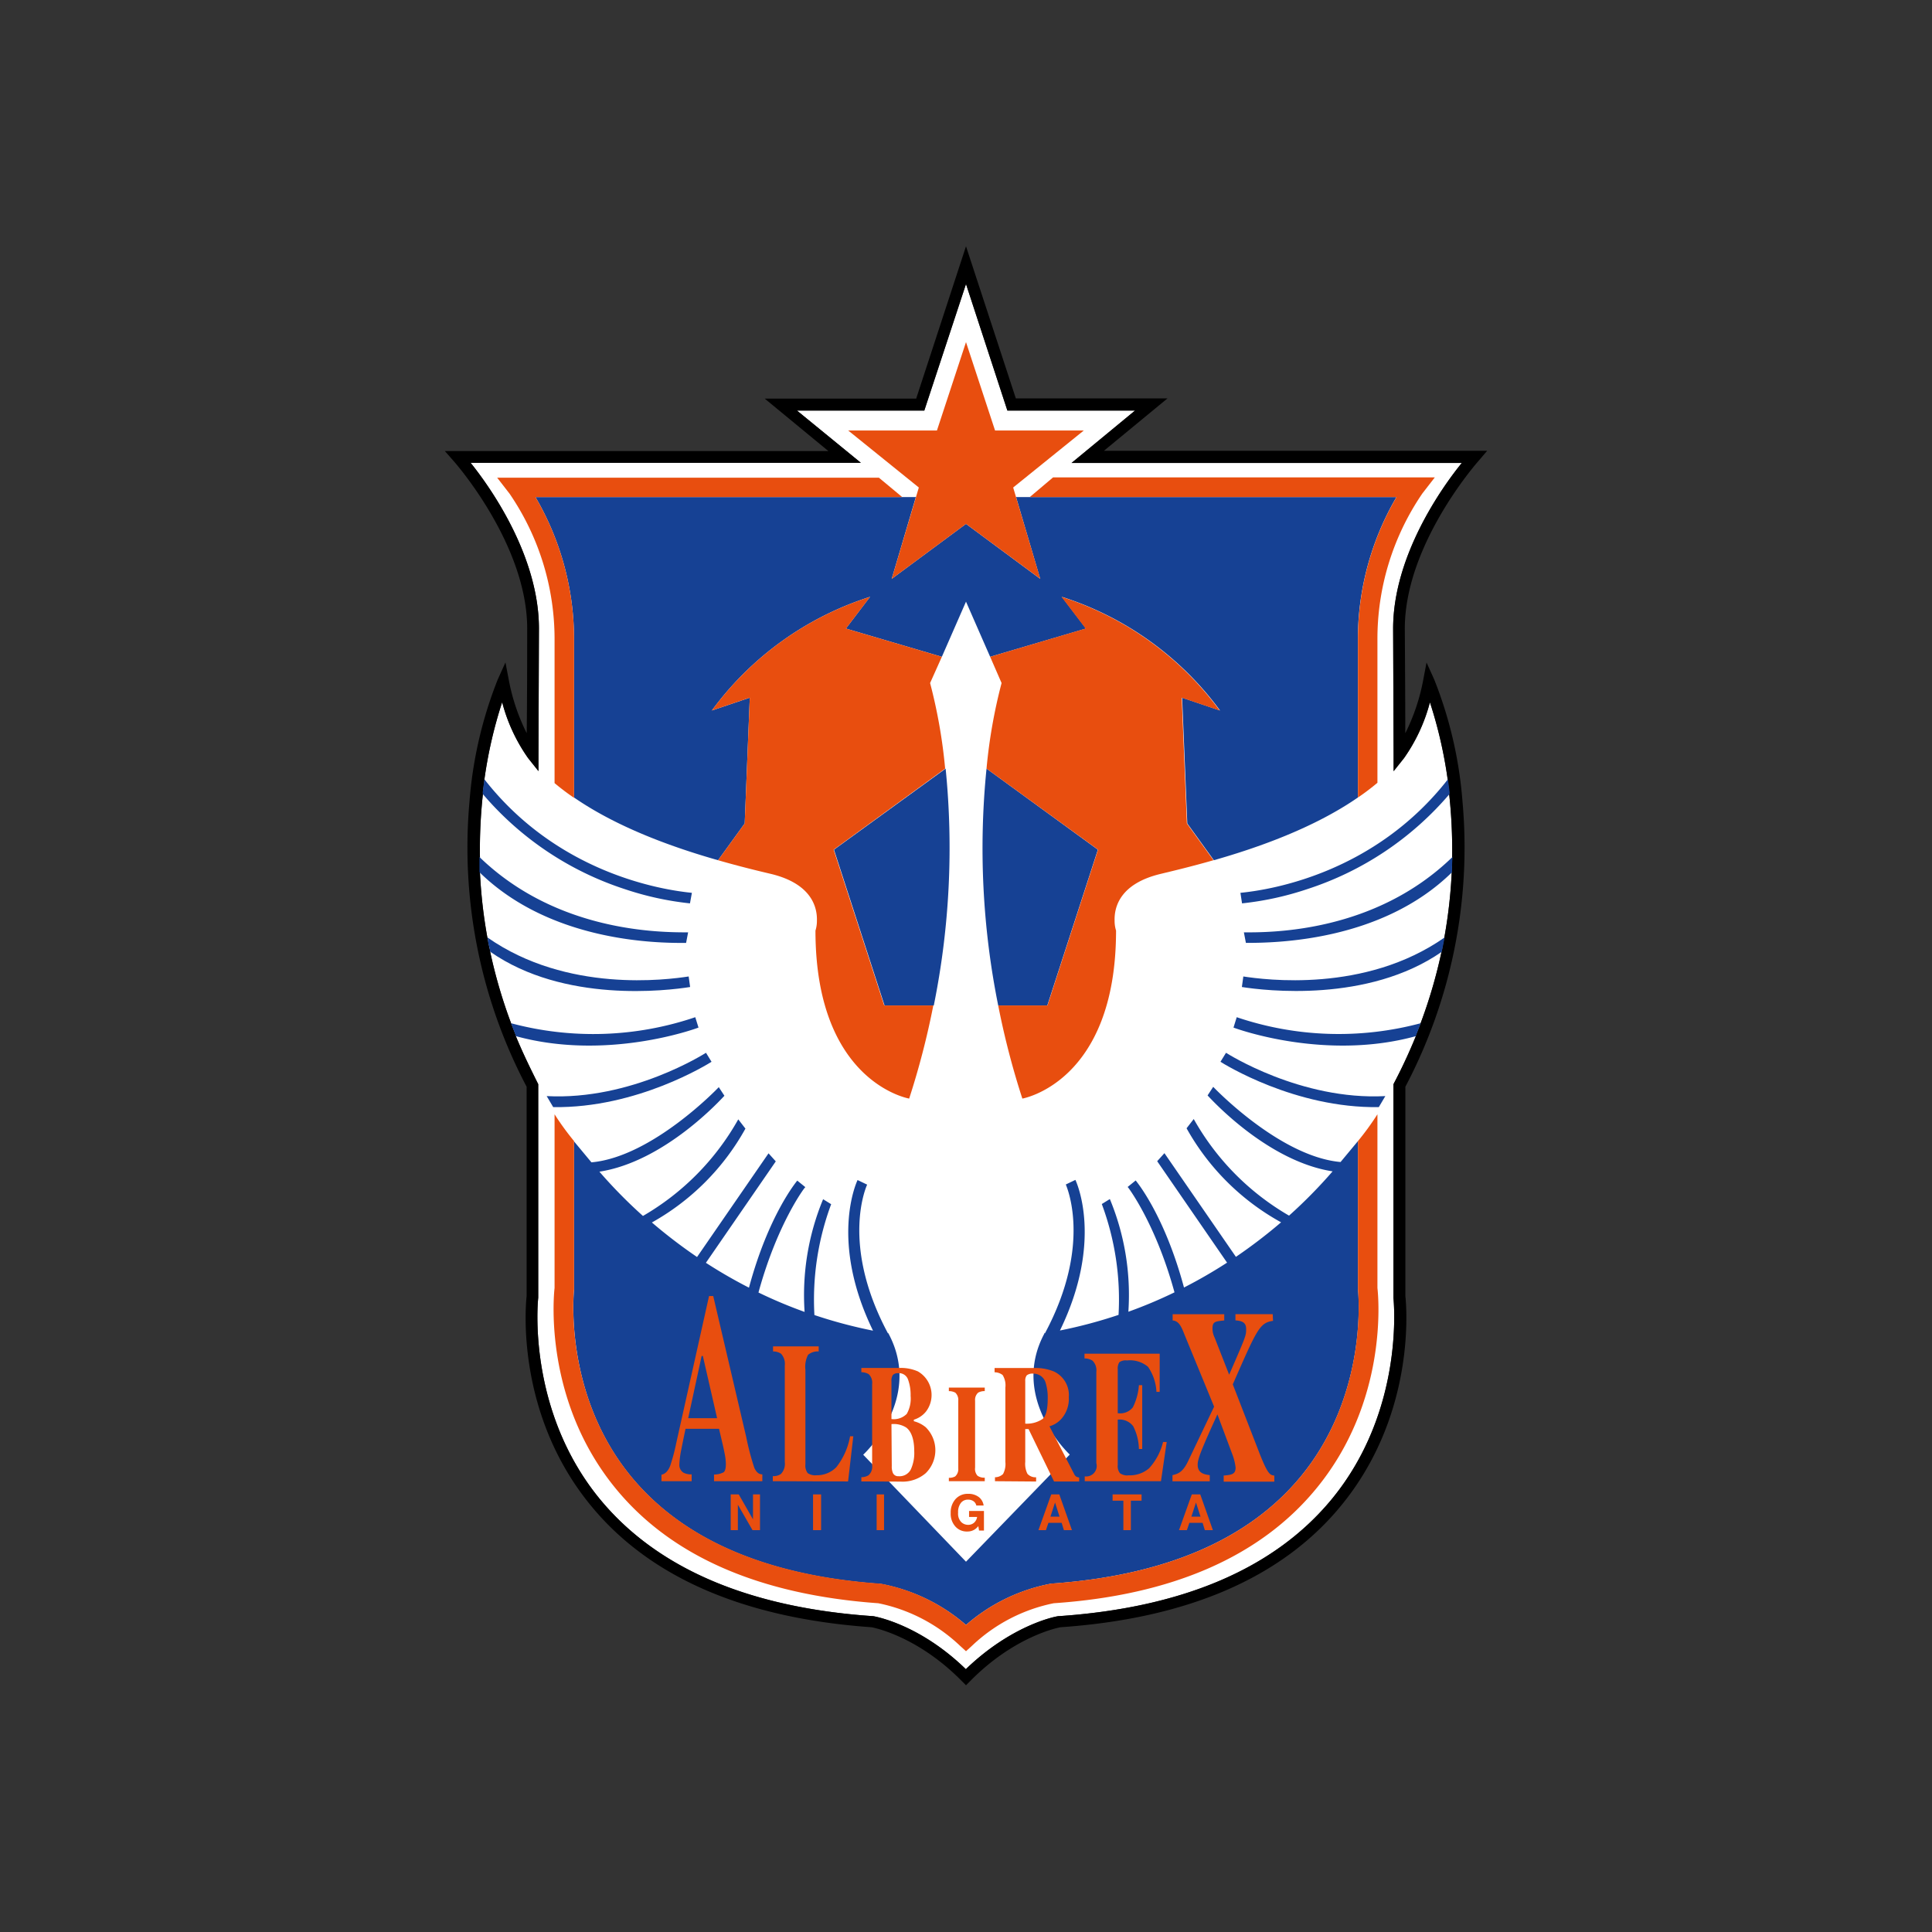 <svg id="Layer_1" data-name="Layer 1" width="240" height="240" xmlns="http://www.w3.org/2000/svg" viewBox="0 0 240 240"><rect x="0" y="0" width="240" height="240" fill="#333333" stroke="none"/><defs><style>.cls-1{fill:#fff;}.cls-2{fill:#164194;}.cls-3{fill:#e84e0f;}</style></defs><path class="cls-1" d="M173.06,78.09l.06,15.64V95.8l1.29-1.62a21.44,21.44,0,0,0,3.22-6.94,55.34,55.34,0,0,1,2.2,9.55h0s0,.09,0,.13c.07.48.13,1,.19,1.47l0,.24h0a63.77,63.77,0,0,1,.37,7.83h0v.14c0,.52,0,1-.05,1.59a1,1,0,0,0,0,.17h0a61.87,61.87,0,0,1-.92,8.1h0l-.06.31-.18.92c0,.18-.07.37-.11.55h0a62.73,62.73,0,0,1-2.6,8.88h0c-.12.33-.26.67-.39,1l-.2.51,0,.09h0c-.78,1.91-1.67,3.85-2.7,5.81l-.08.16v26.53c0,.14,1.53,13.91-7.74,25.1-7.07,8.52-18.43,13.38-33.77,14.44h-.07c-.23,0-5.74,1-11.54,6.59h0c-5.8-5.63-11.31-6.55-11.54-6.59h-.07c-15.34-1.06-26.7-5.92-33.77-14.44-9.27-11.19-7.76-25-7.74-25.1V134.68l-.08-.16c-1-2-1.92-3.9-2.7-5.81h0l0-.09-.2-.51c-.13-.33-.27-.67-.39-1h0a62.73,62.73,0,0,1-2.6-8.88h0c0-.18-.07-.37-.11-.55s-.13-.61-.18-.92l-.06-.31h0a61.87,61.87,0,0,1-.92-8.1h0a1,1,0,0,0,0-.17c0-.54,0-1.07,0-1.59v-.14h0a63.77,63.77,0,0,1,.37-7.83h0l0-.24c.06-.5.12-1,.19-1.47,0,0,0-.09,0-.13h0a55.34,55.34,0,0,1,2.2-9.55,21.44,21.44,0,0,0,3.22,6.94l1.29,1.62V93.73l.06-15.64c0-9-6-17.51-8.49-20.6h48.48L99,51h15.82L120,35.28,125.14,51H141l-7.89,6.51h48.48C179.09,60.58,173.06,69.09,173.06,78.09Z"/><path d="M184.74,56H137.13l7.9-6.51H126.19L120,30.59l-6.19,18.93H95l7.9,6.51H55.26l1.09,1.24c.09.1,9.14,10.32,9.14,20.81,0,0,0,8.61-.06,13a25,25,0,0,1-2.21-6.53l-.43-2.26-.95,2.1a51.69,51.69,0,0,0-3.52,15.21A63.75,63.75,0,0,0,65.42,135v26c-.11,1-1.45,14.64,8.07,26.14,7.32,8.85,19,13.89,34.76,15,.39.07,5.78,1.15,11.23,6.69l.52.52h0l.52-.52c5.45-5.54,10.84-6.62,11.23-6.69,15.74-1.09,27.44-6.13,34.76-15,9.52-11.5,8.18-25.16,8.07-26.14V135a63.75,63.75,0,0,0,7.1-35.39,51.69,51.69,0,0,0-3.52-15.21l-.95-2.1-.43,2.26a25,25,0,0,1-2.21,6.53c0-4.44-.06-13-.06-13,0-10.49,9.05-20.71,9.14-20.81ZM173.06,78.09l.06,15.64V95.8l1.29-1.62a21.44,21.44,0,0,0,3.22-6.94,55.34,55.34,0,0,1,2.2,9.55h0s0,.09,0,.13c.07.48.13,1,.19,1.47l0,.24h0a63.77,63.77,0,0,1,.37,7.83h0v.14c0,.52,0,1-.05,1.59a1,1,0,0,0,0,.17h0a61.87,61.87,0,0,1-.92,8.1h0l-.06.31-.18.92c0,.18-.07.37-.11.55h0a62.73,62.73,0,0,1-2.6,8.88h0c-.12.33-.26.67-.39,1l-.2.51,0,.09h0c-.78,1.91-1.67,3.85-2.7,5.81l-.08.16v26.53c0,.14,1.53,13.91-7.74,25.1-7.07,8.52-18.43,13.38-33.77,14.44h-.07c-.23,0-5.74,1-11.54,6.59h0c-5.8-5.63-11.31-6.55-11.54-6.59h-.07c-15.34-1.06-26.7-5.92-33.77-14.44-9.27-11.19-7.76-25-7.74-25.1V134.68l-.08-.16c-1-2-1.92-3.9-2.7-5.81h0l0-.09-.2-.51c-.13-.33-.27-.67-.39-1h0a62.73,62.73,0,0,1-2.6-8.88h0c0-.18-.07-.37-.11-.55s-.13-.61-.18-.92l-.06-.31h0a61.87,61.87,0,0,1-.92-8.1h0a1,1,0,0,0,0-.17c0-.54,0-1.07,0-1.59v-.14h0a63.77,63.77,0,0,1,.37-7.83h0l0-.24c.06-.5.12-1,.19-1.47,0,0,0-.09,0-.13h0a55.34,55.34,0,0,1,2.2-9.55,21.44,21.44,0,0,0,3.22,6.94l1.29,1.62V93.73l.06-15.64c0-9-6-17.51-8.49-20.6h48.48L99,51h15.82L120,35.28,125.14,51H141l-7.89,6.51h48.48C179.09,60.58,173.06,69.09,173.06,78.09Z"/><path class="cls-2" d="M109.88,124.9H116a98.81,98.81,0,0,0,1.47-29.42L103.6,105.55Z"/><path class="cls-2" d="M71.31,99.07c5.48,3.79,12.45,6.24,17.89,7.79l3.31-4.57.63-15.62-4.71,1.59a39.11,39.11,0,0,1,19.65-14.12l-3,3.94L117,81.59h0l3-6.85,3,6.85h0l11.91-3.51-3-3.94a39.11,39.11,0,0,1,19.65,14.12l-4.71-1.59.64,15.62,3.3,4.57c5.44-1.55,12.41-4,17.89-7.79V79.54a35,35,0,0,1,4.79-17.79H126.22l3,10.16L120,65.08l-9.23,6.83,3-10.16H66.52a35,35,0,0,1,4.79,17.79Z"/><path class="cls-2" d="M77.61,110.45a37.9,37.9,0,0,0,8.1,1.77l.24-1.31c-3.77-.37-16.68-2.44-25.79-14.12,0,0,0,.09,0,.13-.07.48-.13,1-.19,1.47l0,.24A39,39,0,0,0,77.61,110.45Z"/><path class="cls-2" d="M85.23,117.13l.25-1.31c-3.44,0-16.27,0-25.92-9.36v.13c0,.52,0,1,0,1.59a1,1,0,0,1,0,.17C68.39,117,81.58,117.17,85.23,117.13Z"/><path class="cls-2" d="M85.73,122.61l-.18-1.31c-2.63.4-15.11,2.09-25-4.85l.06.3c0,.31.12.61.18.92s.08.37.11.56C70.07,124.64,82.88,123.06,85.73,122.61Z"/><path class="cls-2" d="M86.77,127.65l-.4-1.29a39.45,39.45,0,0,1-22.88.75c.12.33.25.67.38,1l.2.51,0,.09C75.33,131.81,86.3,127.83,86.77,127.65Z"/><path class="cls-2" d="M87.7,130.78c-.1.06-9.27,5.94-19.79,5.38l.81,1.37c10.44.16,19.26-5.38,19.67-5.63Z"/><path class="cls-2" d="M124,124.9h6.1l6.28-19.35L122.55,95.48A98.81,98.81,0,0,0,124,124.9Z"/><path class="cls-2" d="M168.69,160.1V141.75l-2.16,2.6c-7.55-.67-15.74-9.25-15.82-9.34l-.7,1.07c.35.36,7.38,8.17,15.53,9.43a61,61,0,0,1-5.41,5.5,31.89,31.89,0,0,1-11.84-12l-.89,1.15a30,30,0,0,0,11.74,11.68,63.47,63.47,0,0,1-5.61,4.29l-8.88-12.88-.9,1,8.68,12.6a60.37,60.37,0,0,1-5.35,3.09c-2.42-9-5.86-13.11-6-13.3l-1,.81.08.09s3.4,4.45,5.74,13a57.77,57.77,0,0,1-5.73,2.41,31.09,31.09,0,0,0-2.3-14l-1,.62a34,34,0,0,1,2.08,13.77,59.52,59.52,0,0,1-7.28,1.94c5.41-11.11,2.07-18.39,1.92-18.71l-1.19.57h0c0,.07,3.4,7.29-2.59,18.48l-.09,0c0-.08.07-.15,0,0l0,.07c-4.31,8.09,3.17,15,3.17,15L120,194l-12.77-13.29s7.48-6.86,3.17-15l0-.07c-.08-.15-.05-.08,0,0l-.09,0c-6-11.19-2.62-18.41-2.59-18.48h0l-1.19-.57c-.15.32-3.49,7.6,1.92,18.71a59.52,59.52,0,0,1-7.28-1.94,34,34,0,0,1,2.08-13.77l-1-.62a31.09,31.09,0,0,0-2.3,14,57.77,57.77,0,0,1-5.73-2.41c2.34-8.55,5.71-13,5.74-13l.08-.09-1-.81c-.15.19-3.59,4.34-6,13.3a60.37,60.37,0,0,1-5.35-3.09l8.68-12.6-.9-1-8.88,12.88a63.47,63.47,0,0,1-5.61-4.29A30,30,0,0,0,92.6,140.2l-.89-1.15a31.89,31.89,0,0,1-11.84,12,61,61,0,0,1-5.41-5.5c8.15-1.26,15.18-9.07,15.53-9.43l-.7-1.07c-.08.09-8.27,8.67-15.82,9.34l-2.16-2.6v18.42c0,.13-1.41,12.94,7.14,23.28,6.46,7.81,16.85,12.27,30.87,13.26h.06A22.37,22.37,0,0,1,120,201.86a22.37,22.37,0,0,1,10.62-5.14h.06c14-1,24.41-5.45,30.87-13.26,8.55-10.34,7.16-23.15,7.14-23.28Z"/><path class="cls-2" d="M154.29,112.22a37.9,37.9,0,0,0,8.1-1.77,39,39,0,0,0,17.68-11.82l0-.24c-.06-.5-.12-1-.19-1.47,0,0,0-.09,0-.13-9.11,11.68-22,13.75-25.79,14.12Z"/><path class="cls-2" d="M154.52,115.82l.25,1.31c3.65,0,16.84-.16,25.61-8.78a1,1,0,0,1,0-.17c0-.54,0-1.07.05-1.59v-.13C170.79,115.83,158,115.84,154.52,115.82Z"/><path class="cls-2" d="M154.45,121.3l-.18,1.31c2.85.45,15.66,2,24.84-4.38,0-.19.07-.37.11-.56l.18-.92.06-.3C169.56,123.39,157.08,121.7,154.45,121.3Z"/><path class="cls-2" d="M153.63,126.36l-.4,1.29c.47.18,11.44,4.16,22.67,1.06l0-.09.2-.51c.13-.33.26-.67.38-1A39.45,39.45,0,0,1,153.63,126.36Z"/><path class="cls-2" d="M152.3,130.78l-.69,1.12c.41.25,9.23,5.79,19.67,5.63l.81-1.37C161.57,136.72,152.4,130.84,152.3,130.78Z"/><path class="cls-3" d="M91.66,190.08v-3.16l1.82,3.16h.93v-4.44h-.87v3.1l-1.77-3.1h-1v4.44Z"/><path class="cls-3" d="M102,185.64v4.44H101v-4.44Z"/><path class="cls-3" d="M109.82,185.64v4.44h-.92v-4.44Z"/><path class="cls-3" d="M121.63,186a2.09,2.09,0,0,0-1.36-.43,2,2,0,0,0-1.57.65,2.46,2.46,0,0,0-.6,1.73,2.35,2.35,0,0,0,.59,1.69,1.88,1.88,0,0,0,1.45.61,1.67,1.67,0,0,0,.9-.23,1.87,1.87,0,0,0,.49-.44l.09.55h.61V187.7h-1.85v.74h1a1.2,1.2,0,0,1-.37.71,1.09,1.09,0,0,1-.76.27,1.22,1.22,0,0,1-.85-.35,1.5,1.5,0,0,1-.38-1.16,1.85,1.85,0,0,1,.35-1.22,1.1,1.1,0,0,1,.88-.4,1.19,1.19,0,0,1,.51.1.88.88,0,0,1,.52.63h.91A1.61,1.61,0,0,0,121.63,186Z"/><path class="cls-3" d="M131.62,188.4h-1.13l.57-1.75Zm-1.69,1.68.31-.91h1.64l.28.91h1l-1.57-4.44h-1L129,190.08Z"/><path class="cls-3" d="M138.21,185.64h3.6v.78h-1.33v3.66h-.93v-3.66h-1.34Z"/><path class="cls-3" d="M149.13,188.4H148l.57-1.75Zm-1.69,1.68.31-.91h1.64l.28.91h1l-1.57-4.44h-1.05l-1.59,4.44Z"/><path class="cls-3" d="M87.16,168.44h.15l1.77,7.73H85.49ZM85.92,184v-.85a2.07,2.07,0,0,1-1-.2,1.12,1.12,0,0,1-.53-1,11.56,11.56,0,0,1,.24-1.87c.08-.4.25-1.27.53-2.59h4.16l.47,2q.15.66.24,1.14a6.86,6.86,0,0,1,.14,1.19c0,.57-.09.93-.28,1.07a2.51,2.51,0,0,1-1.19.28V184h6v-.85c-.42,0-.74-.25-1-.82a32.91,32.91,0,0,1-1-3.81L88.6,161h-.52L84,179.29a24.2,24.2,0,0,1-.75,2.81c-.27.67-.63,1-1.08,1.09V184Z"/><path class="cls-3" d="M96,184v-.63a1.66,1.66,0,0,0,1-.26,1.8,1.8,0,0,0,.49-1.48v-12a1.86,1.86,0,0,0-.46-1.46,1.75,1.75,0,0,0-1-.29v-.63h5.67v.63a1.87,1.87,0,0,0-1.32.42,3.24,3.24,0,0,0-.33,1.85V181.9a1.57,1.57,0,0,0,.28,1.09,1.64,1.64,0,0,0,1.1.27,3.36,3.36,0,0,0,2.46-1,8.63,8.63,0,0,0,1.71-3.84H106l-.65,5.61Z"/><path class="cls-3" d="M122.33,184v-.44a1.42,1.42,0,0,1-.9-.24,1.25,1.25,0,0,1-.3-1V174a1.19,1.19,0,0,1,.38-1,1.57,1.57,0,0,1,.82-.19v-.44h-4.46v.44a1.65,1.65,0,0,1,.8.19,1.23,1.23,0,0,1,.37,1v8.41a1.21,1.21,0,0,1-.39,1,1.58,1.58,0,0,1-.78.17V184Z"/><path class="cls-3" d="M144.22,184h-9.47v-.6a1.31,1.31,0,0,0,1.44-1.65V170.42a1.68,1.68,0,0,0-.47-1.39,1.8,1.8,0,0,0-1-.28v-.59h9.34v4.74h-.4a6,6,0,0,0-1.05-3.11A3.48,3.48,0,0,0,140,169a1.36,1.36,0,0,0-.95.22,1.43,1.43,0,0,0-.2.89v5.44a2,2,0,0,0,1.88-.73,7.36,7.36,0,0,0,.75-2.75h.41V180h-.41a6.5,6.5,0,0,0-.71-2.83,2.12,2.12,0,0,0-1.92-.82V182a1.4,1.4,0,0,0,.27,1,1.5,1.5,0,0,0,1.08.27,3.69,3.69,0,0,0,2.54-.87,7.49,7.49,0,0,0,1.74-3.27h.45Z"/><path class="cls-3" d="M110.74,171.59a1.29,1.29,0,0,1,.18-.79.88.88,0,0,1,.67-.22,1.19,1.19,0,0,1,1.22.82,5.57,5.57,0,0,1,.31,2,3.83,3.83,0,0,1-.48,2.24,2.27,2.27,0,0,1-1.9.64Zm1.13,12.46A4.42,4.42,0,0,0,115,183a4,4,0,0,0,0-5.7,3.77,3.77,0,0,0-1.48-.75v-.19a3.06,3.06,0,0,0,1.5-1,3.38,3.38,0,0,0-1-5,5.25,5.25,0,0,0-2.27-.43H107v.53a1.86,1.86,0,0,1,.91.24,1.47,1.47,0,0,1,.43,1.24v10.09a1.41,1.41,0,0,1-.46,1.24,1.66,1.66,0,0,1-.88.23v.53Zm-1.13-7.14a2.89,2.89,0,0,1,1.83.42c.64.48,1,1.47,1,2.95a4.9,4.9,0,0,1-.44,2.29,1.58,1.58,0,0,1-1.52.81.7.7,0,0,1-.71-.45,2,2,0,0,1-.12-.81Z"/><path class="cls-3" d="M127.36,171.54a1.05,1.05,0,0,1,.19-.69,1.13,1.13,0,0,1,.81-.21,1.57,1.57,0,0,1,1.55,1.19,6.16,6.16,0,0,1,.24,1.92c0,1.32-.21,2.16-.64,2.52a3.48,3.48,0,0,1-2.15.58Zm1.35,12.5v-.53a1.33,1.33,0,0,1-1.08-.43,2.76,2.76,0,0,1-.27-1.48v-4.08h.41l3.17,6.52h3.12v-.5a1.11,1.11,0,0,1-.35-.1.82.82,0,0,1-.27-.32l-3.07-5.94a3.17,3.17,0,0,0,1.49-.94,3.74,3.74,0,0,0,.91-2.67,3.23,3.23,0,0,0-1.83-3.19,6,6,0,0,0-2.48-.44h-4.91v.53a1.63,1.63,0,0,1,1,.34,2.44,2.44,0,0,1,.34,1.57v9.22a2.61,2.61,0,0,1-.29,1.51,1.45,1.45,0,0,1-1,.4V184Z"/><path class="cls-3" d="M158.14,164.08c-1.68.24-2,1.07-5,7.89l3.37,8.69c1,2.52,1.28,2.58,1.79,2.64v.76h-6.29v-.76c1-.09,1.48-.16,1.48-1a6.79,6.79,0,0,0-.39-1.6l-1.87-5-.71,1.56c-1.53,3.41-1.74,4.12-1.74,4.7,0,1.07.86,1.2,1.5,1.29v.76h-4.63v-.76c.63-.16,1.26-.31,1.93-1.72l3.24-6.79-3.67-8.93c-.39-1-.7-1.72-1.48-1.78v-.77h6.41v.77c-1.09.12-1.46.12-1.46,1a2.54,2.54,0,0,0,.27,1.14l1.8,4.6c2.11-4.85,2.11-4.85,2.11-5.68s-.52-1-1.33-1.07v-.77h4.63Z"/><polygon class="cls-3" points="125.86 60.56 134.63 53.48 123.61 53.48 120 42.5 116.39 53.48 105.37 53.48 114.14 60.56 110.77 71.91 120 65.08 129.23 71.91 125.86 60.56"/><path class="cls-3" d="M171.11,160V138.42a34.33,34.33,0,0,1-2.42,3.33v18.42c0,.13,1.41,12.94-7.14,23.28-6.46,7.81-16.85,12.27-30.87,13.26h-.06A22.37,22.37,0,0,0,120,201.86a22.37,22.37,0,0,0-10.62-5.14h-.06c-14-1-24.41-5.45-30.87-13.26-8.55-10.34-7.16-23.15-7.14-23.28V141.75a34.33,34.33,0,0,1-2.42-3.33V160c-.14,1.21-1.3,14.15,7.67,25,6.89,8.35,17.84,13.11,32.54,14.16h0a20.67,20.67,0,0,1,10.12,5.25l.78.71.78-.71a20.67,20.67,0,0,1,10.12-5.25h0c14.7-1,25.65-5.81,32.54-14.16,9-10.86,7.81-23.8,7.67-25Z"/><path class="cls-3" d="M88.43,88.26l4.71-1.59-.63,15.62-3.31,4.57c2.71.78,5,1.33,6.61,1.71,5,1.22,5.72,4.12,5.67,5.79a4,4,0,0,1-.18,1.24c0,18.89,11.64,20.87,11.64,20.87a99.37,99.37,0,0,0,3-11.57h-6.1l-6.28-19.35,13.85-10.07a65.13,65.13,0,0,0-1.87-10.63L117,81.59h0l-11.91-3.51,3-3.94A39.11,39.11,0,0,0,88.43,88.26Z"/><path class="cls-3" d="M136.4,105.55l-6.28,19.35H124a99.37,99.37,0,0,0,3,11.57s11.64-2,11.64-20.87a4,4,0,0,1-.18-1.24c-.05-1.67.65-4.57,5.67-5.79,1.57-.38,3.9-.93,6.61-1.71l-3.3-4.57-.64-15.62,4.71,1.59a39.11,39.11,0,0,0-19.65-14.12l3,3.94L123,81.59h0l1.42,3.26a65.13,65.13,0,0,0-1.87,10.63Z"/><path class="cls-3" d="M127.92,61.75h45.56a35,35,0,0,0-4.79,17.79V99.07a29.5,29.5,0,0,0,2.42-1.83V79.54a32,32,0,0,1,5.58-18.24l1.55-2H130.82Z"/><path class="cls-3" d="M109.18,59.34H61.76l1.55,2a32,32,0,0,1,5.58,18.24v17.7a29.5,29.5,0,0,0,2.42,1.83V79.54a35,35,0,0,0-4.79-17.79h45.56Z"/></svg>
